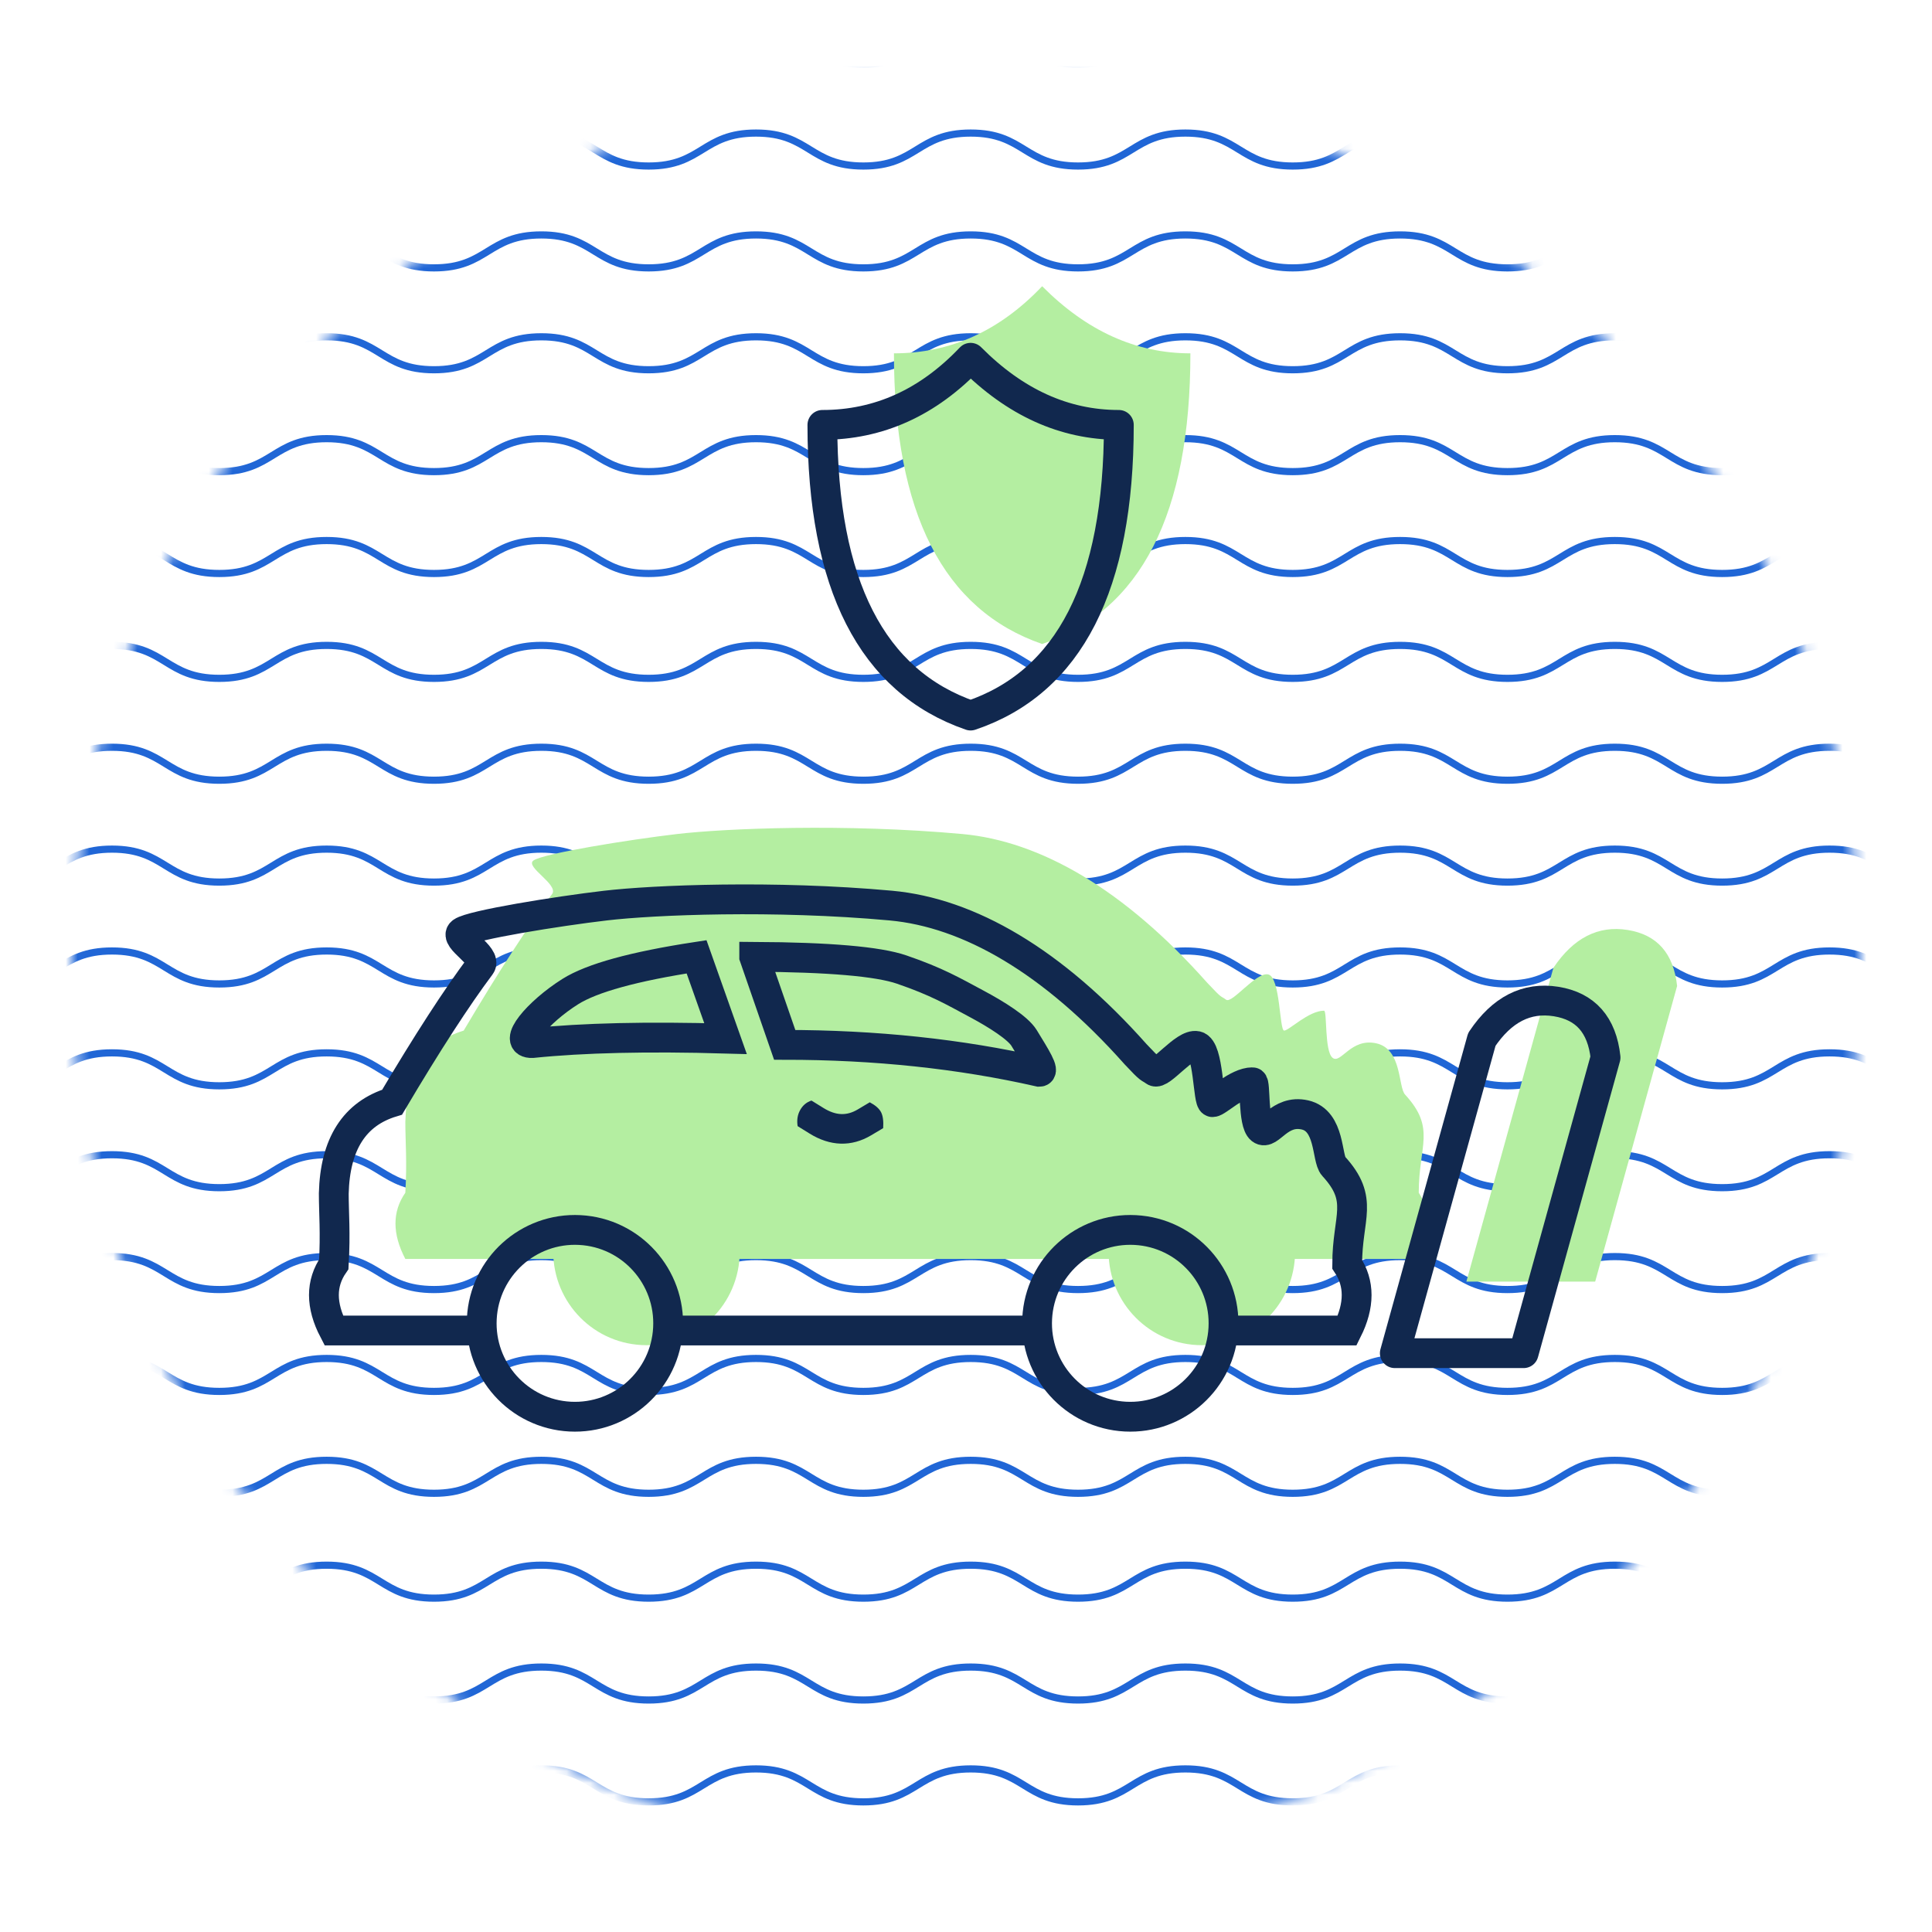 <svg width="162" height="162" xmlns="http://www.w3.org/2000/svg" xmlns:xlink="http://www.w3.org/1999/xlink"><defs><circle id="a" cx="75" cy="75" r="75"/></defs><g fill="none" fill-rule="evenodd"><g transform="translate(6 6)"><mask id="b" fill="#fff"><use xlink:href="#a"/></mask><g mask="url(#b)" stroke="#2066D6" stroke-width=".6"><path d="M-32.616-3.384c4.502 0 4.502 2.763 9.002 2.763 4.501 0 4.501-2.763 9.002-2.763 4.5 0 4.5 2.763 9.002 2.763 4.5 0 4.5-2.763 9-2.763s4.5 2.763 8.999 2.763c4.5 0 4.5-2.763 9-2.763 4.501 0 4.501 2.763 9.002 2.763 4.5 0 4.5-2.763 9-2.763s4.5 2.763 9 2.763 4.5-2.763 9.002-2.763c4.5 0 4.5 2.763 9 2.763s4.5-2.763 9.001-2.763c4.5 0 4.5 2.763 9.001 2.763 4.5 0 4.5-2.763 9-2.763 4.502 0 4.502 2.763 9.003 2.763 4.5 0 4.5-2.763 9.001-2.763 4.501 0 4.501 2.763 9.003 2.763 4.5 0 4.5-2.763 9-2.763 4.502 0 4.502 2.763 9.003 2.763s4.501-2.763 9.002-2.763 4.501 2.763 9.002 2.763c4.502 0 4.502-2.763 9.003-2.763 4.5 0 4.5 2.763 9.002 2.763 4.5 0 4.5-2.763 9.002-2.763 4.502 0 4.502 2.763 9.003 2.763 4.502 0 4.502-2.763 9.003-2.763s4.501 2.763 9.003 2.763c4.501 0 4.501-2.763 9.002-2.763s4.501 2.763 9.003 2.763c4.501 0 4.501-2.763 9.003-2.763s4.502 2.763 9.004 2.763c4.501 0 4.501-2.763 9.003-2.763s4.502 2.763 9.003 2.763 4.501-2.763 9.002-2.763c4.5 0 4.5 2.763 9.002 2.763 4.501 0 4.501-2.763 9.003-2.763s4.502 2.763 9.004 2.763c4.501 0 4.501-2.763 9.003-2.763s4.502 2.763 9.003 2.763c4.502 0 4.502-2.763 9.004-2.763s4.502 2.763 9.005 2.763c4.501 0 4.501-2.763 9.003-2.763s4.502 2.763 9.005 2.763c4.503 0 4.503-2.763 9.006-2.763 4.504 0 4.504 2.763 9.008 2.763 4.503 0 4.503-2.763 9.007-2.763M-32.616 5.157c4.502 0 4.502 2.764 9.002 2.764 4.501 0 4.501-2.764 9.002-2.764 4.5 0 4.5 2.764 9.002 2.764 4.5 0 4.5-2.764 9-2.764s4.5 2.764 8.999 2.764c4.5 0 4.5-2.764 9-2.764 4.501 0 4.501 2.764 9.002 2.764 4.5 0 4.5-2.764 9-2.764s4.5 2.764 9 2.764 4.5-2.764 9.002-2.764c4.5 0 4.5 2.764 9 2.764s4.5-2.764 9.001-2.764c4.5 0 4.5 2.764 9.001 2.764 4.5 0 4.5-2.764 9-2.764 4.502 0 4.502 2.764 9.003 2.764 4.5 0 4.5-2.764 9.001-2.764 4.501 0 4.501 2.764 9.003 2.764 4.5 0 4.5-2.764 9-2.764 4.502 0 4.502 2.764 9.003 2.764s4.501-2.764 9.002-2.764 4.501 2.764 9.002 2.764c4.502 0 4.502-2.764 9.003-2.764 4.5 0 4.5 2.764 9.002 2.764 4.5 0 4.5-2.764 9.002-2.764 4.502 0 4.502 2.764 9.003 2.764 4.502 0 4.502-2.764 9.003-2.764s4.501 2.764 9.003 2.764c4.501 0 4.501-2.764 9.002-2.764s4.501 2.764 9.003 2.764c4.501 0 4.501-2.764 9.003-2.764s4.502 2.764 9.004 2.764c4.501 0 4.501-2.764 9.003-2.764s4.502 2.764 9.003 2.764 4.501-2.764 9.002-2.764c4.5 0 4.5 2.764 9.002 2.764 4.501 0 4.501-2.764 9.003-2.764s4.502 2.764 9.004 2.764c4.501 0 4.501-2.764 9.003-2.764s4.502 2.764 9.003 2.764c4.502 0 4.502-2.764 9.004-2.764s4.502 2.764 9.005 2.764c4.501 0 4.501-2.764 9.003-2.764s4.502 2.764 9.005 2.764c4.503 0 4.503-2.764 9.006-2.764 4.504 0 4.504 2.764 9.008 2.764 4.503 0 4.503-2.764 9.007-2.764M-32.616 13.699c4.502 0 4.502 2.763 9.002 2.763 4.501 0 4.501-2.763 9.002-2.763 4.5 0 4.5 2.763 9.002 2.763 4.5 0 4.5-2.763 9-2.763s4.5 2.763 8.999 2.763c4.5 0 4.5-2.763 9-2.763 4.501 0 4.501 2.763 9.002 2.763 4.5 0 4.5-2.763 9-2.763s4.5 2.763 9 2.763 4.5-2.763 9.002-2.763c4.5 0 4.5 2.763 9 2.763s4.5-2.763 9.001-2.763c4.5 0 4.5 2.763 9.001 2.763 4.5 0 4.5-2.763 9-2.763 4.502 0 4.502 2.763 9.003 2.763 4.5 0 4.5-2.763 9.001-2.763 4.501 0 4.501 2.763 9.003 2.763 4.5 0 4.5-2.763 9-2.763 4.502 0 4.502 2.763 9.003 2.763s4.501-2.763 9.002-2.763 4.501 2.763 9.002 2.763c4.502 0 4.502-2.763 9.003-2.763 4.5 0 4.5 2.763 9.002 2.763 4.5 0 4.5-2.763 9.002-2.763 4.502 0 4.502 2.763 9.003 2.763 4.502 0 4.502-2.763 9.003-2.763s4.501 2.763 9.003 2.763c4.501 0 4.501-2.763 9.002-2.763s4.501 2.763 9.003 2.763c4.501 0 4.501-2.763 9.003-2.763s4.502 2.763 9.004 2.763c4.501 0 4.501-2.763 9.003-2.763s4.502 2.763 9.003 2.763 4.501-2.763 9.002-2.763c4.5 0 4.5 2.763 9.002 2.763 4.501 0 4.501-2.763 9.003-2.763s4.502 2.763 9.004 2.763c4.501 0 4.501-2.763 9.003-2.763s4.502 2.763 9.003 2.763c4.502 0 4.502-2.763 9.004-2.763s4.502 2.763 9.005 2.763c4.501 0 4.501-2.763 9.003-2.763s4.502 2.763 9.005 2.763c4.503 0 4.503-2.763 9.006-2.763 4.504 0 4.504 2.763 9.008 2.763 4.503 0 4.503-2.763 9.007-2.763M-32.616 22.24c4.502 0 4.502 2.764 9.002 2.764 4.501 0 4.501-2.763 9.002-2.763 4.5 0 4.5 2.763 9.002 2.763 4.5 0 4.5-2.763 9-2.763s4.5 2.763 8.999 2.763c4.5 0 4.5-2.763 9-2.763 4.501 0 4.501 2.763 9.002 2.763 4.5 0 4.5-2.763 9-2.763s4.5 2.763 9 2.763 4.5-2.763 9.002-2.763c4.5 0 4.5 2.763 9 2.763s4.5-2.763 9.001-2.763c4.5 0 4.5 2.763 9.001 2.763 4.5 0 4.5-2.763 9-2.763 4.502 0 4.502 2.763 9.003 2.763 4.5 0 4.5-2.763 9.001-2.763 4.501 0 4.501 2.763 9.003 2.763 4.5 0 4.5-2.763 9-2.763 4.502 0 4.502 2.763 9.003 2.763s4.501-2.763 9.002-2.763 4.501 2.763 9.002 2.763c4.502 0 4.502-2.763 9.003-2.763 4.5 0 4.5 2.763 9.002 2.763 4.5 0 4.5-2.763 9.002-2.763 4.502 0 4.502 2.763 9.003 2.763 4.502 0 4.502-2.763 9.003-2.763s4.501 2.763 9.003 2.763c4.501 0 4.501-2.763 9.002-2.763s4.501 2.763 9.003 2.763c4.501 0 4.501-2.763 9.003-2.763s4.502 2.763 9.004 2.763c4.501 0 4.501-2.763 9.003-2.763s4.502 2.763 9.003 2.763 4.501-2.763 9.002-2.763c4.5 0 4.5 2.763 9.002 2.763 4.501 0 4.501-2.763 9.003-2.763s4.502 2.763 9.004 2.763c4.501 0 4.501-2.763 9.003-2.763s4.502 2.763 9.003 2.763c4.502 0 4.502-2.763 9.004-2.763s4.502 2.763 9.005 2.763c4.501 0 4.501-2.763 9.003-2.763s4.502 2.763 9.005 2.763c4.503 0 4.503-2.763 9.006-2.763 4.504 0 4.504 2.763 9.008 2.763 4.503 0 4.503-2.763 9.007-2.763M-32.616 30.782c4.502 0 4.502 2.764 9.002 2.764 4.501 0 4.501-2.764 9.002-2.764 4.5 0 4.5 2.764 9.002 2.764 4.5 0 4.5-2.764 9-2.764s4.5 2.764 8.999 2.764c4.5 0 4.5-2.764 9-2.764 4.501 0 4.501 2.764 9.002 2.764 4.5 0 4.5-2.764 9-2.764s4.5 2.764 9 2.764 4.5-2.764 9.002-2.764c4.5 0 4.5 2.764 9 2.764s4.5-2.764 9.001-2.764c4.5 0 4.5 2.764 9.001 2.764 4.5 0 4.5-2.764 9-2.764 4.502 0 4.502 2.764 9.003 2.764 4.5 0 4.5-2.764 9.001-2.764 4.501 0 4.501 2.764 9.003 2.764 4.5 0 4.5-2.764 9-2.764 4.502 0 4.502 2.764 9.003 2.764s4.501-2.764 9.002-2.764 4.501 2.764 9.002 2.764c4.502 0 4.502-2.764 9.003-2.764 4.5 0 4.5 2.764 9.002 2.764 4.5 0 4.5-2.764 9.002-2.764 4.502 0 4.502 2.764 9.003 2.764 4.502 0 4.502-2.764 9.003-2.764s4.501 2.764 9.003 2.764c4.501 0 4.501-2.764 9.002-2.764s4.501 2.764 9.003 2.764c4.501 0 4.501-2.764 9.003-2.764s4.502 2.764 9.004 2.764c4.501 0 4.501-2.764 9.003-2.764s4.502 2.764 9.003 2.764 4.501-2.764 9.002-2.764c4.5 0 4.5 2.764 9.002 2.764 4.501 0 4.501-2.764 9.003-2.764s4.502 2.764 9.004 2.764c4.501 0 4.501-2.764 9.003-2.764s4.502 2.764 9.003 2.764c4.502 0 4.502-2.764 9.004-2.764s4.502 2.764 9.005 2.764c4.501 0 4.501-2.764 9.003-2.764s4.502 2.764 9.005 2.764c4.503 0 4.503-2.764 9.006-2.764 4.504 0 4.504 2.764 9.008 2.764 4.503 0 4.503-2.764 9.007-2.764M-32.616 39.324c4.502 0 4.502 2.763 9.002 2.763 4.501 0 4.501-2.763 9.002-2.763 4.5 0 4.5 2.763 9.002 2.763 4.5 0 4.5-2.763 9-2.763s4.5 2.763 8.999 2.763c4.5 0 4.5-2.763 9-2.763 4.501 0 4.501 2.763 9.002 2.763 4.5 0 4.5-2.763 9-2.763s4.5 2.763 9 2.763 4.5-2.763 9.002-2.763c4.5 0 4.5 2.763 9 2.763s4.5-2.763 9.001-2.763c4.5 0 4.5 2.763 9.001 2.763 4.5 0 4.5-2.763 9-2.763 4.502 0 4.502 2.763 9.003 2.763 4.5 0 4.5-2.763 9.001-2.763 4.501 0 4.501 2.763 9.003 2.763 4.5 0 4.5-2.763 9-2.763 4.502 0 4.502 2.763 9.003 2.763s4.501-2.763 9.002-2.763 4.501 2.763 9.002 2.763c4.502 0 4.502-2.763 9.003-2.763 4.5 0 4.5 2.763 9.002 2.763 4.5 0 4.5-2.763 9.002-2.763 4.502 0 4.502 2.763 9.003 2.763 4.502 0 4.502-2.763 9.003-2.763s4.501 2.763 9.003 2.763c4.501 0 4.501-2.763 9.002-2.763s4.501 2.763 9.003 2.763c4.501 0 4.501-2.763 9.003-2.763s4.502 2.763 9.004 2.763c4.501 0 4.501-2.763 9.003-2.763s4.502 2.763 9.003 2.763 4.501-2.763 9.002-2.763c4.5 0 4.5 2.763 9.002 2.763 4.501 0 4.501-2.763 9.003-2.763s4.502 2.763 9.004 2.763c4.501 0 4.501-2.763 9.003-2.763s4.502 2.763 9.003 2.763c4.502 0 4.502-2.763 9.004-2.763s4.502 2.763 9.005 2.763c4.501 0 4.501-2.763 9.003-2.763s4.502 2.763 9.005 2.763c4.503 0 4.503-2.763 9.006-2.763 4.504 0 4.504 2.763 9.008 2.763 4.503 0 4.503-2.763 9.007-2.763M-32.616 48.117c4.502 0 4.502 2.763 9.002 2.763 4.501 0 4.501-2.763 9.002-2.763 4.5 0 4.5 2.763 9.002 2.763 4.5 0 4.5-2.763 9-2.763s4.5 2.763 8.999 2.763c4.5 0 4.5-2.763 9-2.763 4.501 0 4.501 2.763 9.002 2.763 4.5 0 4.5-2.763 9-2.763s4.5 2.763 9 2.763 4.5-2.763 9.002-2.763c4.5 0 4.5 2.763 9 2.763s4.5-2.763 9.001-2.763c4.5 0 4.5 2.763 9.001 2.763 4.5 0 4.5-2.763 9-2.763 4.502 0 4.502 2.763 9.003 2.763 4.5 0 4.5-2.763 9.001-2.763 4.501 0 4.501 2.763 9.003 2.763 4.5 0 4.5-2.763 9-2.763 4.502 0 4.502 2.763 9.003 2.763s4.501-2.763 9.002-2.763 4.501 2.763 9.002 2.763c4.502 0 4.502-2.763 9.003-2.763 4.5 0 4.5 2.763 9.002 2.763 4.5 0 4.5-2.763 9.002-2.763 4.502 0 4.502 2.763 9.003 2.763 4.502 0 4.502-2.763 9.003-2.763s4.501 2.763 9.003 2.763c4.501 0 4.501-2.763 9.002-2.763s4.501 2.763 9.003 2.763c4.501 0 4.501-2.763 9.003-2.763s4.502 2.763 9.004 2.763c4.501 0 4.501-2.763 9.003-2.763s4.502 2.763 9.003 2.763 4.501-2.763 9.002-2.763c4.5 0 4.5 2.763 9.002 2.763 4.501 0 4.501-2.763 9.003-2.763s4.502 2.763 9.004 2.763c4.501 0 4.501-2.763 9.003-2.763s4.502 2.763 9.003 2.763c4.502 0 4.502-2.763 9.004-2.763s4.502 2.763 9.005 2.763c4.501 0 4.501-2.763 9.003-2.763s4.502 2.763 9.005 2.763c4.503 0 4.503-2.763 9.006-2.763 4.504 0 4.504 2.763 9.008 2.763 4.503 0 4.503-2.763 9.007-2.763M-32.616 56.658c4.502 0 4.502 2.764 9.002 2.764 4.501 0 4.501-2.764 9.002-2.764 4.5 0 4.5 2.764 9.002 2.764 4.5 0 4.5-2.764 9-2.764s4.5 2.764 8.999 2.764c4.5 0 4.5-2.764 9-2.764 4.501 0 4.501 2.764 9.002 2.764 4.5 0 4.5-2.764 9-2.764s4.5 2.764 9 2.764 4.5-2.764 9.002-2.764c4.5 0 4.5 2.764 9 2.764s4.5-2.764 9.001-2.764c4.5 0 4.5 2.764 9.001 2.764 4.5 0 4.5-2.764 9-2.764 4.502 0 4.502 2.764 9.003 2.764 4.5 0 4.5-2.764 9.001-2.764 4.501 0 4.501 2.764 9.003 2.764 4.5 0 4.5-2.764 9-2.764 4.502 0 4.502 2.764 9.003 2.764s4.501-2.764 9.002-2.764 4.501 2.764 9.002 2.764c4.502 0 4.502-2.764 9.003-2.764 4.5 0 4.5 2.764 9.002 2.764 4.5 0 4.5-2.764 9.002-2.764 4.502 0 4.502 2.764 9.003 2.764 4.502 0 4.502-2.764 9.003-2.764s4.501 2.764 9.003 2.764c4.501 0 4.501-2.764 9.002-2.764s4.501 2.764 9.003 2.764c4.501 0 4.501-2.764 9.003-2.764s4.502 2.764 9.004 2.764c4.501 0 4.501-2.764 9.003-2.764s4.502 2.764 9.003 2.764 4.501-2.764 9.002-2.764c4.5 0 4.5 2.764 9.002 2.764 4.501 0 4.501-2.764 9.003-2.764s4.502 2.764 9.004 2.764c4.501 0 4.501-2.764 9.003-2.764s4.502 2.764 9.003 2.764c4.502 0 4.502-2.764 9.004-2.764s4.502 2.764 9.005 2.764c4.501 0 4.501-2.764 9.003-2.764s4.502 2.764 9.005 2.764c4.503 0 4.503-2.764 9.006-2.764 4.504 0 4.504 2.764 9.008 2.764 4.503 0 4.503-2.764 9.007-2.764M-32.616 125.242c4.502 0 4.502 2.764 9.002 2.764 4.501 0 4.501-2.764 9.002-2.764 4.5 0 4.5 2.764 9.002 2.764 4.5 0 4.5-2.764 9-2.764s4.5 2.764 8.999 2.764c4.5 0 4.5-2.764 9-2.764 4.501 0 4.501 2.764 9.002 2.764 4.5 0 4.5-2.764 9-2.764s4.5 2.764 9 2.764 4.5-2.764 9.002-2.764c4.5 0 4.5 2.764 9 2.764s4.5-2.764 9.001-2.764c4.5 0 4.5 2.764 9.001 2.764 4.5 0 4.5-2.764 9-2.764 4.502 0 4.502 2.764 9.003 2.764 4.5 0 4.5-2.764 9.001-2.764 4.501 0 4.501 2.764 9.003 2.764 4.5 0 4.5-2.764 9-2.764 4.502 0 4.502 2.764 9.003 2.764s4.501-2.764 9.002-2.764 4.501 2.764 9.002 2.764c4.502 0 4.502-2.764 9.003-2.764 4.5 0 4.5 2.764 9.002 2.764 4.5 0 4.5-2.764 9.002-2.764 4.502 0 4.502 2.764 9.003 2.764 4.502 0 4.502-2.764 9.003-2.764s4.501 2.764 9.003 2.764c4.501 0 4.501-2.764 9.002-2.764s4.501 2.764 9.003 2.764c4.501 0 4.501-2.764 9.003-2.764s4.502 2.764 9.004 2.764c4.501 0 4.501-2.764 9.003-2.764s4.502 2.764 9.003 2.764 4.501-2.764 9.002-2.764c4.5 0 4.5 2.764 9.002 2.764 4.501 0 4.501-2.764 9.003-2.764s4.502 2.764 9.004 2.764c4.501 0 4.501-2.764 9.003-2.764s4.502 2.764 9.003 2.764c4.502 0 4.502-2.764 9.004-2.764s4.502 2.764 9.005 2.764c4.501 0 4.501-2.764 9.003-2.764s4.502 2.764 9.005 2.764c4.503 0 4.503-2.764 9.006-2.764 4.504 0 4.504 2.764 9.008 2.764 4.503 0 4.503-2.764 9.007-2.764M-32.616 65.2c4.502 0 4.502 2.763 9.002 2.763 4.501 0 4.501-2.763 9.002-2.763 4.5 0 4.5 2.763 9.002 2.763 4.5 0 4.5-2.763 9-2.763s4.5 2.763 8.999 2.763c4.5 0 4.5-2.763 9-2.763 4.501 0 4.501 2.763 9.002 2.763 4.5 0 4.5-2.763 9-2.763s4.5 2.763 9 2.763 4.5-2.763 9.002-2.763c4.5 0 4.5 2.763 9 2.763s4.5-2.763 9.001-2.763c4.5 0 4.5 2.763 9.001 2.763 4.5 0 4.5-2.763 9-2.763 4.502 0 4.502 2.763 9.003 2.763 4.5 0 4.5-2.763 9.001-2.763 4.501 0 4.501 2.763 9.003 2.763 4.5 0 4.5-2.763 9-2.763 4.502 0 4.502 2.763 9.003 2.763s4.501-2.763 9.002-2.763 4.501 2.763 9.002 2.763c4.502 0 4.502-2.763 9.003-2.763 4.5 0 4.5 2.763 9.002 2.763 4.5 0 4.5-2.763 9.002-2.763 4.502 0 4.502 2.763 9.003 2.763 4.502 0 4.502-2.763 9.003-2.763s4.501 2.763 9.003 2.763c4.501 0 4.501-2.763 9.002-2.763s4.501 2.763 9.003 2.763c4.501 0 4.501-2.763 9.003-2.763s4.502 2.763 9.004 2.763c4.501 0 4.501-2.763 9.003-2.763s4.502 2.763 9.003 2.763 4.501-2.763 9.002-2.763c4.5 0 4.5 2.763 9.002 2.763 4.501 0 4.501-2.763 9.003-2.763s4.502 2.763 9.004 2.763c4.501 0 4.501-2.763 9.003-2.763s4.502 2.763 9.003 2.763c4.502 0 4.502-2.763 9.004-2.763s4.502 2.763 9.005 2.763c4.501 0 4.501-2.763 9.003-2.763s4.502 2.763 9.005 2.763c4.503 0 4.503-2.763 9.006-2.763 4.504 0 4.504 2.763 9.008 2.763 4.503 0 4.503-2.763 9.007-2.763M-32.616 133.784c4.502 0 4.502 2.763 9.002 2.763 4.501 0 4.501-2.763 9.002-2.763 4.5 0 4.5 2.763 9.002 2.763 4.5 0 4.5-2.763 9-2.763s4.5 2.763 8.999 2.763c4.5 0 4.5-2.763 9-2.763 4.501 0 4.501 2.763 9.002 2.763 4.5 0 4.5-2.763 9-2.763s4.5 2.763 9 2.763 4.5-2.763 9.002-2.763c4.5 0 4.5 2.763 9 2.763s4.5-2.763 9.001-2.763c4.5 0 4.5 2.763 9.001 2.763 4.5 0 4.5-2.763 9-2.763 4.502 0 4.502 2.763 9.003 2.763 4.5 0 4.5-2.763 9.001-2.763 4.501 0 4.501 2.763 9.003 2.763 4.5 0 4.5-2.763 9-2.763 4.502 0 4.502 2.763 9.003 2.763s4.501-2.763 9.002-2.763 4.501 2.763 9.002 2.763c4.502 0 4.502-2.763 9.003-2.763 4.5 0 4.5 2.763 9.002 2.763 4.5 0 4.5-2.763 9.002-2.763 4.502 0 4.502 2.763 9.003 2.763 4.502 0 4.502-2.763 9.003-2.763s4.501 2.763 9.003 2.763c4.501 0 4.501-2.763 9.002-2.763s4.501 2.763 9.003 2.763c4.501 0 4.501-2.763 9.003-2.763s4.502 2.763 9.004 2.763c4.501 0 4.501-2.763 9.003-2.763s4.502 2.763 9.003 2.763 4.501-2.763 9.002-2.763c4.5 0 4.5 2.763 9.002 2.763 4.501 0 4.501-2.763 9.003-2.763s4.502 2.763 9.004 2.763c4.501 0 4.501-2.763 9.003-2.763s4.502 2.763 9.003 2.763c4.502 0 4.502-2.763 9.004-2.763s4.502 2.763 9.005 2.763c4.501 0 4.501-2.763 9.003-2.763s4.502 2.763 9.005 2.763c4.503 0 4.503-2.763 9.006-2.763 4.504 0 4.504 2.763 9.008 2.763 4.503 0 4.503-2.763 9.007-2.763M-32.616 73.741c4.502 0 4.502 2.764 9.002 2.764 4.501 0 4.501-2.764 9.002-2.764 4.5 0 4.5 2.764 9.002 2.764 4.5 0 4.5-2.764 9-2.764s4.5 2.764 8.999 2.764c4.5 0 4.5-2.764 9-2.764 4.501 0 4.501 2.764 9.002 2.764 4.5 0 4.5-2.764 9-2.764s4.5 2.764 9 2.764 4.5-2.764 9.002-2.764c4.5 0 4.5 2.764 9 2.764s4.5-2.764 9.001-2.764c4.5 0 4.5 2.764 9.001 2.764 4.5 0 4.5-2.764 9-2.764 4.502 0 4.502 2.764 9.003 2.764 4.5 0 4.5-2.764 9.001-2.764 4.501 0 4.501 2.764 9.003 2.764 4.5 0 4.5-2.764 9-2.764 4.502 0 4.502 2.764 9.003 2.764s4.501-2.764 9.002-2.764 4.501 2.764 9.002 2.764c4.502 0 4.502-2.764 9.003-2.764 4.5 0 4.5 2.764 9.002 2.764 4.5 0 4.5-2.764 9.002-2.764 4.502 0 4.502 2.764 9.003 2.764 4.502 0 4.502-2.764 9.003-2.764s4.501 2.764 9.003 2.764c4.501 0 4.501-2.764 9.002-2.764s4.501 2.764 9.003 2.764c4.501 0 4.501-2.764 9.003-2.764s4.502 2.764 9.004 2.764c4.501 0 4.501-2.764 9.003-2.764s4.502 2.764 9.003 2.764 4.501-2.764 9.002-2.764c4.5 0 4.5 2.764 9.002 2.764 4.501 0 4.501-2.764 9.003-2.764s4.502 2.764 9.004 2.764c4.501 0 4.501-2.764 9.003-2.764s4.502 2.764 9.003 2.764c4.502 0 4.502-2.764 9.004-2.764s4.502 2.764 9.005 2.764c4.501 0 4.501-2.764 9.003-2.764s4.502 2.764 9.005 2.764c4.503 0 4.503-2.764 9.006-2.764 4.504 0 4.504 2.764 9.008 2.764 4.503 0 4.503-2.764 9.007-2.764M-32.616 142.325c4.502 0 4.502 2.764 9.002 2.764 4.501 0 4.501-2.764 9.002-2.764 4.5 0 4.5 2.764 9.002 2.764 4.5 0 4.5-2.764 9-2.764s4.5 2.764 8.999 2.764c4.5 0 4.5-2.764 9-2.764 4.501 0 4.501 2.764 9.002 2.764 4.5 0 4.5-2.764 9-2.764s4.5 2.764 9 2.764 4.5-2.764 9.002-2.764c4.5 0 4.5 2.764 9 2.764s4.5-2.764 9.001-2.764c4.5 0 4.5 2.764 9.001 2.764 4.5 0 4.5-2.764 9-2.764 4.502 0 4.502 2.764 9.003 2.764 4.5 0 4.5-2.764 9.001-2.764 4.501 0 4.501 2.764 9.003 2.764 4.5 0 4.5-2.764 9-2.764 4.502 0 4.502 2.764 9.003 2.764s4.501-2.764 9.002-2.764 4.501 2.764 9.002 2.764c4.502 0 4.502-2.764 9.003-2.764 4.5 0 4.5 2.764 9.002 2.764 4.5 0 4.5-2.764 9.002-2.764 4.502 0 4.502 2.764 9.003 2.764 4.502 0 4.502-2.764 9.003-2.764s4.501 2.764 9.003 2.764c4.501 0 4.501-2.764 9.002-2.764s4.501 2.764 9.003 2.764c4.501 0 4.501-2.764 9.003-2.764s4.502 2.764 9.004 2.764c4.501 0 4.501-2.764 9.003-2.764s4.502 2.764 9.003 2.764 4.501-2.764 9.002-2.764c4.5 0 4.5 2.764 9.002 2.764 4.501 0 4.501-2.764 9.003-2.764s4.502 2.764 9.004 2.764c4.501 0 4.501-2.764 9.003-2.764s4.502 2.764 9.003 2.764c4.502 0 4.502-2.764 9.004-2.764s4.502 2.764 9.005 2.764c4.501 0 4.501-2.764 9.003-2.764s4.502 2.764 9.005 2.764c4.503 0 4.503-2.764 9.006-2.764 4.504 0 4.504 2.764 9.008 2.764 4.503 0 4.503-2.764 9.007-2.764M-32.616 82.283c4.502 0 4.502 2.763 9.002 2.763 4.501 0 4.501-2.763 9.002-2.763 4.5 0 4.5 2.763 9.002 2.763 4.5 0 4.5-2.763 9-2.763s4.5 2.763 8.999 2.763c4.5 0 4.5-2.763 9-2.763 4.501 0 4.501 2.763 9.002 2.763 4.5 0 4.5-2.763 9-2.763s4.5 2.763 9 2.763 4.5-2.763 9.002-2.763c4.5 0 4.5 2.763 9 2.763s4.5-2.763 9.001-2.763c4.5 0 4.5 2.763 9.001 2.763 4.5 0 4.5-2.763 9-2.763 4.502 0 4.502 2.763 9.003 2.763 4.5 0 4.5-2.763 9.001-2.763 4.501 0 4.501 2.763 9.003 2.763 4.5 0 4.5-2.763 9-2.763 4.502 0 4.502 2.763 9.003 2.763s4.501-2.763 9.002-2.763 4.501 2.763 9.002 2.763c4.502 0 4.502-2.763 9.003-2.763 4.5 0 4.5 2.763 9.002 2.763 4.5 0 4.5-2.763 9.002-2.763 4.502 0 4.502 2.763 9.003 2.763 4.502 0 4.502-2.763 9.003-2.763s4.501 2.763 9.003 2.763c4.501 0 4.501-2.763 9.002-2.763s4.501 2.763 9.003 2.763c4.501 0 4.501-2.763 9.003-2.763s4.502 2.763 9.004 2.763c4.501 0 4.501-2.763 9.003-2.763s4.502 2.763 9.003 2.763 4.501-2.763 9.002-2.763c4.5 0 4.5 2.763 9.002 2.763 4.501 0 4.501-2.763 9.003-2.763s4.502 2.763 9.004 2.763c4.501 0 4.501-2.763 9.003-2.763s4.502 2.763 9.003 2.763c4.502 0 4.502-2.763 9.004-2.763s4.502 2.763 9.005 2.763c4.501 0 4.501-2.763 9.003-2.763s4.502 2.763 9.005 2.763c4.503 0 4.503-2.763 9.006-2.763 4.504 0 4.504 2.763 9.008 2.763 4.503 0 4.503-2.763 9.007-2.763M-32.616 150.867c4.502 0 4.502 2.763 9.002 2.763 4.501 0 4.501-2.763 9.002-2.763 4.5 0 4.5 2.763 9.002 2.763 4.5 0 4.5-2.763 9-2.763s4.5 2.763 8.999 2.763c4.5 0 4.5-2.763 9-2.763 4.501 0 4.501 2.763 9.002 2.763 4.5 0 4.5-2.763 9-2.763s4.5 2.763 9 2.763 4.5-2.763 9.002-2.763c4.5 0 4.5 2.763 9 2.763s4.5-2.763 9.001-2.763c4.5 0 4.5 2.763 9.001 2.763 4.5 0 4.5-2.763 9-2.763 4.502 0 4.502 2.763 9.003 2.763 4.5 0 4.5-2.763 9.001-2.763 4.501 0 4.501 2.763 9.003 2.763 4.5 0 4.5-2.763 9-2.763 4.502 0 4.502 2.763 9.003 2.763s4.501-2.763 9.002-2.763 4.501 2.763 9.002 2.763c4.502 0 4.502-2.763 9.003-2.763 4.5 0 4.5 2.763 9.002 2.763 4.5 0 4.5-2.763 9.002-2.763 4.502 0 4.502 2.763 9.003 2.763 4.502 0 4.502-2.763 9.003-2.763s4.501 2.763 9.003 2.763c4.501 0 4.501-2.763 9.002-2.763s4.501 2.763 9.003 2.763c4.501 0 4.501-2.763 9.003-2.763s4.502 2.763 9.004 2.763c4.501 0 4.501-2.763 9.003-2.763s4.502 2.763 9.003 2.763 4.501-2.763 9.002-2.763c4.5 0 4.5 2.763 9.002 2.763 4.501 0 4.501-2.763 9.003-2.763s4.502 2.763 9.004 2.763c4.501 0 4.501-2.763 9.003-2.763s4.502 2.763 9.003 2.763c4.502 0 4.502-2.763 9.004-2.763s4.502 2.763 9.005 2.763c4.501 0 4.501-2.763 9.003-2.763s4.502 2.763 9.005 2.763c4.503 0 4.503-2.763 9.006-2.763 4.504 0 4.504 2.763 9.008 2.763 4.503 0 4.503-2.763 9.007-2.763M-32.616 90.825c4.502 0 4.502 2.763 9.002 2.763 4.501 0 4.501-2.763 9.002-2.763 4.5 0 4.5 2.763 9.002 2.763 4.5 0 4.5-2.763 9-2.763s4.5 2.763 8.999 2.763c4.5 0 4.5-2.763 9-2.763 4.501 0 4.501 2.763 9.002 2.763 4.5 0 4.5-2.763 9-2.763s4.5 2.763 9 2.763 4.5-2.763 9.002-2.763c4.5 0 4.5 2.763 9 2.763s4.5-2.763 9.001-2.763c4.5 0 4.5 2.763 9.001 2.763 4.5 0 4.5-2.763 9-2.763 4.502 0 4.502 2.763 9.003 2.763 4.5 0 4.5-2.763 9.001-2.763 4.501 0 4.501 2.763 9.003 2.763 4.5 0 4.5-2.763 9-2.763 4.502 0 4.502 2.763 9.003 2.763s4.501-2.763 9.002-2.763 4.501 2.763 9.002 2.763c4.502 0 4.502-2.763 9.003-2.763 4.5 0 4.5 2.763 9.002 2.763 4.5 0 4.5-2.763 9.002-2.763 4.502 0 4.502 2.763 9.003 2.763 4.502 0 4.502-2.763 9.003-2.763s4.501 2.763 9.003 2.763c4.501 0 4.501-2.763 9.002-2.763s4.501 2.763 9.003 2.763c4.501 0 4.501-2.763 9.003-2.763s4.502 2.763 9.004 2.763c4.501 0 4.501-2.763 9.003-2.763s4.502 2.763 9.003 2.763 4.501-2.763 9.002-2.763c4.5 0 4.5 2.763 9.002 2.763 4.501 0 4.501-2.763 9.003-2.763s4.502 2.763 9.004 2.763c4.501 0 4.501-2.763 9.003-2.763s4.502 2.763 9.003 2.763c4.502 0 4.502-2.763 9.004-2.763s4.502 2.763 9.005 2.763c4.501 0 4.501-2.763 9.003-2.763s4.502 2.763 9.005 2.763c4.503 0 4.503-2.763 9.006-2.763 4.504 0 4.504 2.763 9.008 2.763 4.503 0 4.503-2.763 9.007-2.763M-32.616 99.366c4.502 0 4.502 2.764 9.002 2.764 4.501 0 4.501-2.764 9.002-2.764 4.5 0 4.5 2.764 9.002 2.764 4.5 0 4.5-2.764 9-2.764s4.5 2.764 8.999 2.764c4.5 0 4.5-2.764 9-2.764 4.501 0 4.501 2.764 9.002 2.764 4.5 0 4.5-2.764 9-2.764s4.5 2.764 9 2.764 4.5-2.764 9.002-2.764c4.5 0 4.5 2.764 9 2.764s4.5-2.764 9.001-2.764c4.5 0 4.5 2.764 9.001 2.764 4.5 0 4.5-2.764 9-2.764 4.502 0 4.502 2.764 9.003 2.764 4.5 0 4.5-2.764 9.001-2.764 4.501 0 4.501 2.764 9.003 2.764 4.5 0 4.5-2.764 9-2.764 4.502 0 4.502 2.764 9.003 2.764s4.501-2.764 9.002-2.764 4.501 2.764 9.002 2.764c4.502 0 4.502-2.764 9.003-2.764 4.5 0 4.5 2.764 9.002 2.764 4.5 0 4.5-2.764 9.002-2.764 4.502 0 4.502 2.764 9.003 2.764 4.502 0 4.502-2.764 9.003-2.764s4.501 2.764 9.003 2.764c4.501 0 4.501-2.764 9.002-2.764s4.501 2.764 9.003 2.764c4.501 0 4.501-2.764 9.003-2.764s4.502 2.764 9.004 2.764c4.501 0 4.501-2.764 9.003-2.764s4.502 2.764 9.003 2.764 4.501-2.764 9.002-2.764c4.5 0 4.5 2.764 9.002 2.764 4.501 0 4.501-2.764 9.003-2.764s4.502 2.764 9.004 2.764c4.501 0 4.501-2.764 9.003-2.764s4.502 2.764 9.003 2.764c4.502 0 4.502-2.764 9.004-2.764s4.502 2.764 9.005 2.764c4.501 0 4.501-2.764 9.003-2.764s4.502 2.764 9.005 2.764c4.503 0 4.503-2.764 9.006-2.764 4.504 0 4.504 2.764 9.008 2.764 4.503 0 4.503-2.764 9.007-2.764M-32.616 107.908c4.502 0 4.502 2.763 9.002 2.763 4.501 0 4.501-2.763 9.002-2.763 4.5 0 4.5 2.763 9.002 2.763 4.5 0 4.5-2.763 9-2.763s4.5 2.763 8.999 2.763c4.5 0 4.5-2.763 9-2.763 4.501 0 4.501 2.763 9.002 2.763 4.5 0 4.5-2.763 9-2.763s4.5 2.763 9 2.763 4.5-2.763 9.002-2.763c4.5 0 4.5 2.763 9 2.763s4.5-2.763 9.001-2.763c4.5 0 4.5 2.763 9.001 2.763 4.5 0 4.5-2.763 9-2.763 4.502 0 4.502 2.763 9.003 2.763 4.5 0 4.5-2.763 9.001-2.763 4.501 0 4.501 2.763 9.003 2.763 4.5 0 4.5-2.763 9-2.763 4.502 0 4.502 2.763 9.003 2.763s4.501-2.763 9.002-2.763 4.501 2.763 9.002 2.763c4.502 0 4.502-2.763 9.003-2.763 4.5 0 4.5 2.763 9.002 2.763 4.5 0 4.5-2.763 9.002-2.763 4.502 0 4.502 2.763 9.003 2.763 4.502 0 4.502-2.763 9.003-2.763s4.501 2.763 9.003 2.763c4.501 0 4.501-2.763 9.002-2.763s4.501 2.763 9.003 2.763c4.501 0 4.501-2.763 9.003-2.763s4.502 2.763 9.004 2.763c4.501 0 4.501-2.763 9.003-2.763s4.502 2.763 9.003 2.763 4.501-2.763 9.002-2.763c4.5 0 4.5 2.763 9.002 2.763 4.501 0 4.501-2.763 9.003-2.763s4.502 2.763 9.004 2.763c4.501 0 4.501-2.763 9.003-2.763s4.502 2.763 9.003 2.763c4.502 0 4.502-2.763 9.004-2.763s4.502 2.763 9.005 2.763c4.501 0 4.501-2.763 9.003-2.763s4.502 2.763 9.005 2.763c4.503 0 4.503-2.763 9.006-2.763 4.504 0 4.504 2.763 9.008 2.763 4.503 0 4.503-2.763 9.007-2.763M-32.616 116.45c4.502 0 4.502 2.763 9.002 2.763 4.501 0 4.501-2.764 9.002-2.764 4.5 0 4.5 2.764 9.002 2.764 4.5 0 4.5-2.764 9-2.764s4.5 2.764 8.999 2.764c4.5 0 4.5-2.764 9-2.764 4.501 0 4.501 2.764 9.002 2.764 4.5 0 4.5-2.764 9-2.764s4.5 2.764 9 2.764 4.5-2.764 9.002-2.764c4.5 0 4.5 2.764 9 2.764s4.5-2.764 9.001-2.764c4.5 0 4.5 2.764 9.001 2.764 4.5 0 4.5-2.764 9-2.764 4.502 0 4.502 2.764 9.003 2.764 4.5 0 4.5-2.764 9.001-2.764 4.501 0 4.501 2.764 9.003 2.764 4.5 0 4.5-2.764 9-2.764 4.502 0 4.502 2.764 9.003 2.764s4.501-2.764 9.002-2.764 4.501 2.764 9.002 2.764c4.502 0 4.502-2.764 9.003-2.764 4.5 0 4.5 2.764 9.002 2.764 4.5 0 4.5-2.764 9.002-2.764 4.502 0 4.502 2.764 9.003 2.764 4.502 0 4.502-2.764 9.003-2.764s4.501 2.764 9.003 2.764c4.501 0 4.501-2.764 9.002-2.764s4.501 2.764 9.003 2.764c4.501 0 4.501-2.764 9.003-2.764s4.502 2.764 9.004 2.764c4.501 0 4.501-2.764 9.003-2.764s4.502 2.764 9.003 2.764 4.501-2.764 9.002-2.764c4.5 0 4.5 2.764 9.002 2.764 4.501 0 4.501-2.764 9.003-2.764s4.502 2.764 9.004 2.764c4.501 0 4.501-2.764 9.003-2.764s4.502 2.764 9.003 2.764c4.502 0 4.502-2.764 9.004-2.764s4.502 2.764 9.005 2.764c4.501 0 4.501-2.764 9.003-2.764s4.502 2.764 9.005 2.764c4.503 0 4.503-2.764 9.006-2.764 4.504 0 4.504 2.764 9.008 2.764 4.503 0 4.503-2.764 9.007-2.764"/></g></g><g fill="#B4EEA1"><path d="M87.386 24c-3.563 3.752-7.706 5.628-12.428 5.628 0 13.386 4.143 21.51 12.428 24.372 8.286-2.794 12.429-10.918 12.429-24.372-4.56 0-8.702-1.876-12.429-5.628z"/><g transform="translate(32.958 69)"><path d="M28.797 36.564h31.907-31.907zm47.625 0h9.583c1.056-2.112 1.056-3.963 0-5.552 0-3.984 1.468-5.387-1.146-8.23-.59-.64-.245-3.81-2.4-4.295-2.156-.486-2.978 1.761-3.677 1.213-.699-.548-.442-3.952-.721-3.952-1.284 0-2.944 1.669-3.342 1.669-.4 0-.312-4.48-1.333-4.71-1.02-.229-3.035 2.495-3.538 2.118-.504-.376-.236.018-1.582-1.422C61.299 5.563 54.272 1.531 47.739.934c-9.8-.894-19.894-.472-23.926 0-4.033.473-11.208 1.628-12.04 2.219-.748.53 2.154 2.024 1.561 2.815-2.01 2.684-4.48 6.5-7.412 11.449-3.159.959-4.79 3.513-4.893 7.66 0 1.597.154 3.328 0 5.935-1.102 1.59-1.102 3.44 0 5.552h12.138"/><ellipse transform="rotate(3 21.25 35.962)" cx="21.25" cy="35.962" rx="7.818" ry="7.833"/><ellipse transform="rotate(3 67.818 35.962)" cx="67.818" cy="35.962" rx="7.818" ry="7.833"/></g><path d="M130.253 81.156c1.68-2.512 3.754-3.572 6.224-3.178 2.47.394 3.853 1.96 4.15 4.697l-6.87 24.79h-10.8l7.296-26.309z"/></g><path d="M81.386 30c-3.563 3.752-7.706 5.628-12.428 5.628 0 13.386 4.143 21.51 12.428 24.372 8.286-2.794 12.429-10.918 12.429-24.372-4.56 0-8.702-1.876-12.429-5.628z" stroke="#11284E" stroke-linejoin="round" stroke-width="2.5"/><g transform="translate(26.958 75)"><path d="M28.797 36.564h31.907-31.907zm47.625 0h9.583c1.056-2.112 1.056-3.963 0-5.552 0-3.984 1.468-5.387-1.146-8.23-.59-.64-.245-3.81-2.4-4.295-2.156-.486-2.978 1.761-3.677 1.213-.699-.548-.442-3.952-.721-3.952-1.284 0-2.944 1.669-3.342 1.669-.4 0-.312-4.48-1.333-4.71-1.02-.229-3.035 2.495-3.538 2.118-.504-.376-.236.018-1.582-1.422C61.299 5.563 54.272 1.531 47.739.934c-9.8-.894-19.894-.472-23.926 0-4.033.473-11.208 1.628-12.04 2.219-.748.53 2.154 2.024 1.561 2.815-2.01 2.684-4.48 6.5-7.412 11.449-3.159.959-4.79 3.513-4.893 7.66 0 1.597.154 3.328 0 5.935-1.102 1.59-1.102 3.44 0 5.552h12.138" stroke="#11284E" stroke-width="2.5"/><path d="M31.45 5.23c-5.247.803-8.777 1.774-10.589 2.915-2.717 1.712-4.965 4.374-3.185 4.316 4.267-.438 9.668-.562 16.202-.374L31.45 5.23zM36.284 5.23c6.266.034 10.387.39 12.36 1.067 2.962 1.016 4.297 1.808 6.3 2.88 1.685.9 3.455 2.021 3.966 2.855.976 1.593 1.768 2.84 1.28 2.84-6.635-1.507-13.751-2.26-21.35-2.26l-2.556-7.381z" stroke="#11284E" stroke-width="2.5"/><ellipse stroke="#11284E" stroke-width="2.5" transform="rotate(3 21.25 35.962)" cx="21.25" cy="35.962" rx="7.818" ry="7.833"/><ellipse stroke="#11284E" stroke-width="2.5" transform="rotate(3 67.818 35.962)" cx="67.818" cy="35.962" rx="7.818" ry="7.833"/><path d="M40.926 20.05c1.731 1.072 3.503 1.133 5.16.148l1.011-.603c.038-.59-.022-1.037-.178-1.338-.156-.3-.472-.577-.946-.83l-1.012.603c-.926.55-1.832.52-2.875-.127l-1.002-.62c-.413.135-.73.401-.95.798-.22.397-.29.846-.21 1.347l1.002.621z" fill="#11284E" fill-rule="nonzero"/></g><path d="M124.253 87.156c1.68-2.512 3.754-3.572 6.224-3.178 2.47.394 3.853 1.96 4.15 4.697l-6.87 24.79h-10.8l7.296-26.309z" stroke="#11284E" stroke-linejoin="round" stroke-width="2.5"/></g></svg>
